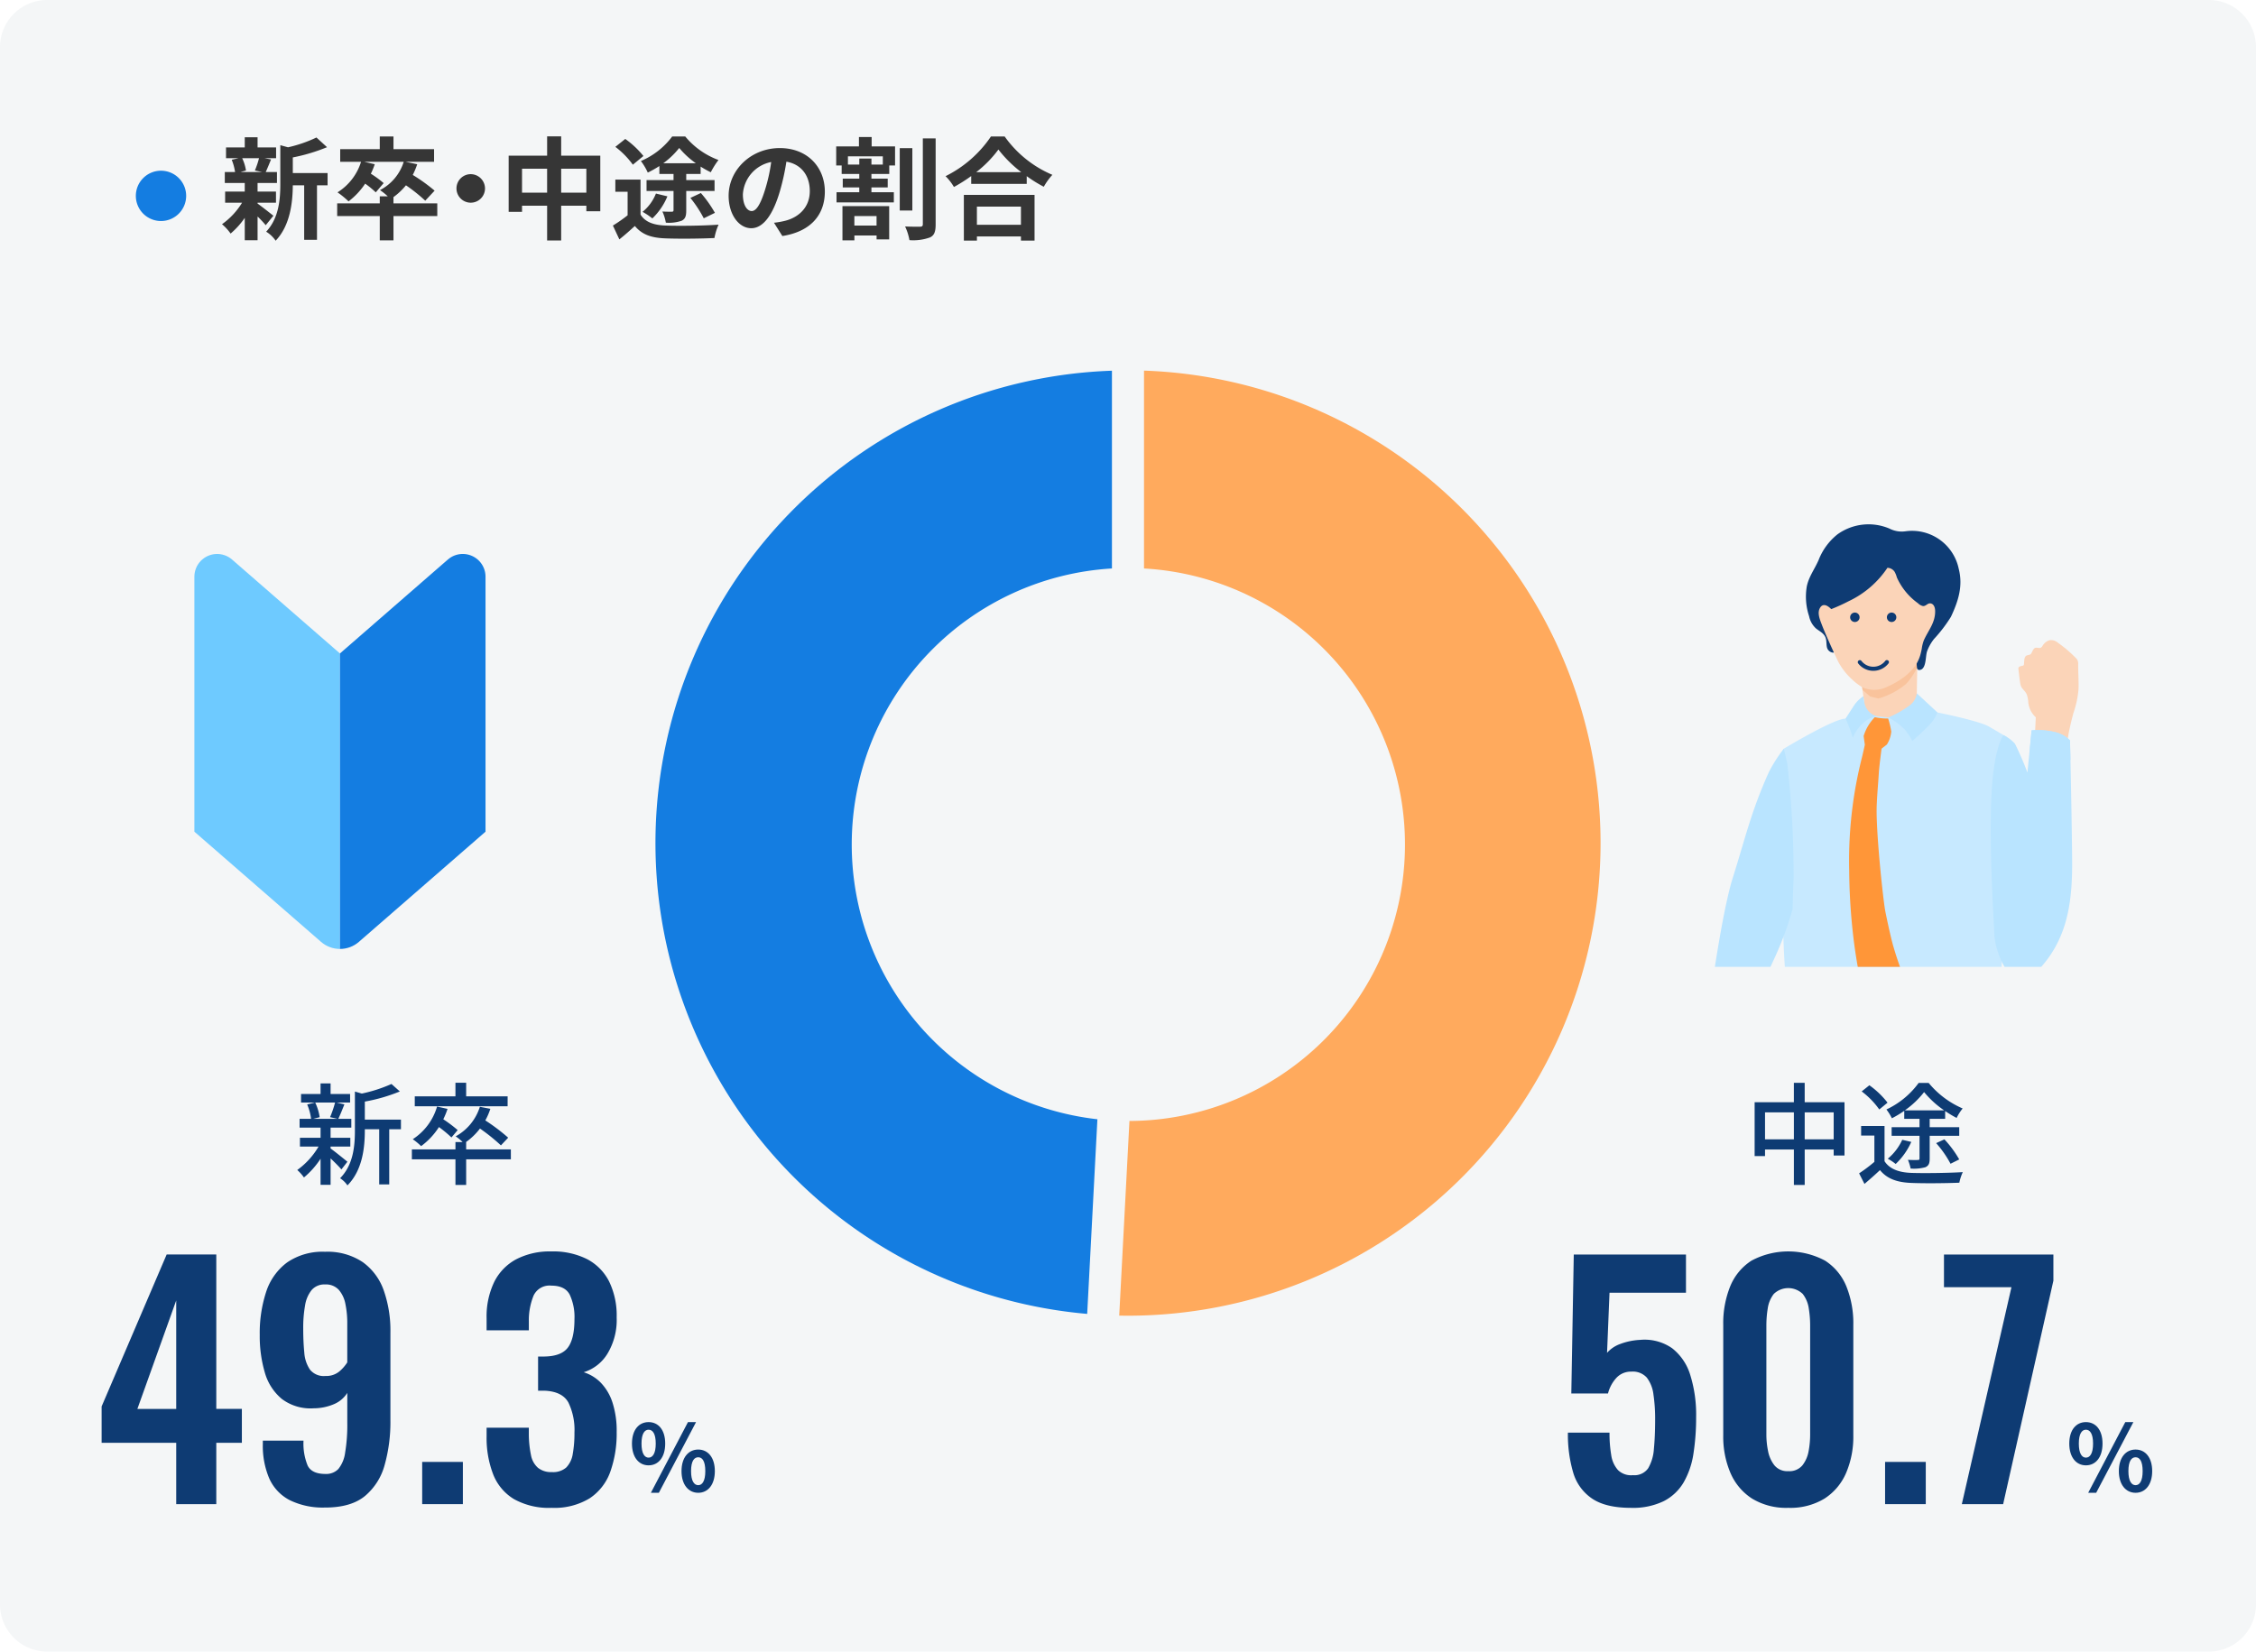 <svg height="350" viewBox="0 0 478 350" width="478" xmlns="http://www.w3.org/2000/svg" xmlns:xlink="http://www.w3.org/1999/xlink"><clipPath id="a"><path d="m0 0h478v350h-478z"/></clipPath><clipPath id="b"><path d="m98.035 117.386a4.744 4.744 0 0 0 -3.136 1.192h-.013l-22.857 19.9-22.859-19.9a4.819 4.819 0 0 0 -7.983 3.635v54.036l26.84 23.351a6.1 6.1 0 0 0 8.011 0l26.839-23.356v-54.031a4.817 4.817 0 0 0 -4.81-4.827z"/></clipPath><clipPath id="c"><path d="m355.108 106.552h96.744v98.34h-96.744z"/></clipPath><g clip-path="url(#a)"><path d="m468 350h-458a10 10 0 0 1 -10-10v-330a10 10 0 0 1 10-10h458a10 10 0 0 1 10 10v330a10 10 0 0 1 -10 10" fill="#f4f6f7"/><g fill="#0e3b73"><path d="m37.337 318.752v-13h-15.805v-7.702l13.78-32.2h10.515v32.719h5.42v7.184h-5.42v13zm-8.229-20.18h8.229v-22.988z"/><path d="m68.881 319.47a15.882 15.882 0 0 1 -7.511-1.57 9.554 9.554 0 0 1 -4.311-4.571 17.554 17.554 0 0 1 -1.371-7.315v-.714h8.62a12.274 12.274 0 0 0 .882 5.29q.882 1.764 3.755 1.764a3.574 3.574 0 0 0 2.743-1.045 6.953 6.953 0 0 0 1.437-3.461 35.419 35.419 0 0 0 .458-6.335v-6.335a6.126 6.126 0 0 1 -2.743 2.351 11 11 0 0 1 -4.376.914 10.09 10.09 0 0 1 -6.76-1.992 11.245 11.245 0 0 1 -3.592-5.584 27.248 27.248 0 0 1 -1.077-7.967 27.981 27.981 0 0 1 1.371-9.176 12.574 12.574 0 0 1 4.441-6.2 13.252 13.252 0 0 1 8.034-2.253 13.415 13.415 0 0 1 7.966 2.188 12.423 12.423 0 0 1 4.474 6.041 25.639 25.639 0 0 1 1.4 8.816v18.743a33.614 33.614 0 0 1 -1.208 9.34 13.01 13.01 0 0 1 -4.179 6.628q-2.973 2.449-8.457 2.449m.064-27.886a4.336 4.336 0 0 0 2.906-.915 8.5 8.5 0 0 0 1.732-1.959v-8.229a20.134 20.134 0 0 0 -.393-4.147 6.43 6.43 0 0 0 -1.4-3 3.681 3.681 0 0 0 -2.905-1.143 3.548 3.548 0 0 0 -2.842 1.176 6.847 6.847 0 0 0 -1.4 3.265 26.913 26.913 0 0 0 -.392 4.9q0 2.809.228 5.094a7.289 7.289 0 0 0 1.209 3.625 3.774 3.774 0 0 0 3.265 1.339"/><path d="m0 0h8.621v8.947h-8.621z" transform="translate(89.452 309.805)"/><path d="m116.881 319.536a15.168 15.168 0 0 1 -8-1.861 10.666 10.666 0 0 1 -4.408-5.29 21.441 21.441 0 0 1 -1.372-8v-1.829h8.947v1.567a22.581 22.581 0 0 0 .457 4.246 4.726 4.726 0 0 0 1.47 2.677 4.445 4.445 0 0 0 2.971.914 4.212 4.212 0 0 0 3.037-.979 5.259 5.259 0 0 0 1.372-2.874 24.642 24.642 0 0 0 .359-4.506 13.33 13.33 0 0 0 -1.273-6.368q-1.275-2.318-4.932-2.514h-1.5v-7.249h1.372q3.591-.064 4.963-1.927t1.372-5.976a11.189 11.189 0 0 0 -1.013-5.224q-1.012-1.895-3.885-1.894a3.708 3.708 0 0 0 -3.755 2.09 13.878 13.878 0 0 0 -1.013 5.42v1.959h-8.95v-2.547a16.864 16.864 0 0 1 1.6-7.673 11.007 11.007 0 0 1 4.669-4.833 15.426 15.426 0 0 1 7.446-1.665 16 16 0 0 1 7.576 1.632 10.917 10.917 0 0 1 4.669 4.735 16.467 16.467 0 0 1 1.6 7.609 13.854 13.854 0 0 1 -1.96 7.706 9 9 0 0 1 -5.028 3.919 8.669 8.669 0 0 1 3.657 2.253 10.9 10.9 0 0 1 2.449 4.179 19.4 19.4 0 0 1 .882 6.237 24.165 24.165 0 0 1 -1.339 8.392 11.283 11.283 0 0 1 -4.376 5.65 14.329 14.329 0 0 1 -8.065 2.024"/><path d="m133.9 305.921c0-2.9 1.459-4.553 3.522-4.553 2.082 0 3.521 1.654 3.521 4.553s-1.439 4.61-3.521 4.61c-2.063 0-3.522-1.712-3.522-4.61m5.039 0c0-2.121-.661-2.938-1.517-2.938-.837 0-1.5.817-1.5 2.938s.661 2.976 1.5 2.976c.856 0 1.517-.856 1.517-2.976m6.829-4.553h1.712l-7.88 14.98h-1.692zm-1.368 10.389c0-2.9 1.478-4.572 3.541-4.572s3.521 1.673 3.521 4.572c0 2.879-1.46 4.591-3.521 4.591s-3.541-1.712-3.541-4.591m5.039 0c0-2.14-.643-2.938-1.5-2.938s-1.518.8-1.518 2.938c0 2.1.662 2.977 1.518 2.977s1.5-.876 1.5-2.977"/><path d="m72.338 247.823c-.473-.567-1.418-1.512-2.292-2.339v5.6h-2.125v-5.528a17.812 17.812 0 0 1 -3.52 3.969 9.031 9.031 0 0 0 -1.418-1.583 16.132 16.132 0 0 0 4.512-4.96h-3.944v-1.866h4.37v-2.15h-4.442v-1.866h2.434a11.352 11.352 0 0 0 -.827-3.047l1.606-.4h-2.905v-1.818h4.134v-2.244h2.125v2.244h4.134v1.818h-2.858l1.653.378c-.449 1.111-.9 2.268-1.3 3.071h2.763v1.866h-4.392v2.15h4.181v1.866h-4.181v.4c.85.591 3.023 2.362 3.567 2.811zm-5.551-14.173a10.937 10.937 0 0 1 .944 3.1l-1.37.354h5.2l-1.628-.354a22.846 22.846 0 0 0 1.062-3.1zm18.164 5.65h-2.48v11.692h-2.126v-11.692h-3.045v.212c0 3.5-.425 8.41-3.685 11.693a5.284 5.284 0 0 0 -1.559-1.512c2.858-2.9 3.141-6.944 3.141-10.2v-8.173l1.465.425a31.2 31.2 0 0 0 6.283-2.031l1.772 1.583a36.039 36.039 0 0 1 -7.417 2.149v3.826h7.653z"/><path d="m108.242 245.674h-9.472v5.433h-2.27v-5.433h-9.233v-2.1h9.233v-1.559h1.512a10.568 10.568 0 0 0 -1.465-1.205 10.814 10.814 0 0 0 5.126-6.259l2.221.425a13.516 13.516 0 0 1 -1.064 2.457 41.915 41.915 0 0 1 4.843 3.661l-1.536 1.63a41.271 41.271 0 0 0 -4.44-3.567 13.55 13.55 0 0 1 -2.953 2.858h.024v1.559h9.472zm-12.59-4.63a26.549 26.549 0 0 0 -2.646-2.2 15.125 15.125 0 0 1 -3.779 4.039 13.922 13.922 0 0 0 -1.772-1.465 12.346 12.346 0 0 0 5.15-6.92l2.221.495a17.873 17.873 0 0 1 -.9 2.2 29.323 29.323 0 0 1 3.047 2.292zm11.9-6.613h-19.671v-2.1h8.619v-2.881h2.27v2.881h8.787z"/><path d="m345.533 319.536q-5.289 0-8.2-1.959a10.028 10.028 0 0 1 -4.017-5.551 28.631 28.631 0 0 1 -1.11-8.425h8.817a27.72 27.72 0 0 0 .359 4.735 6.063 6.063 0 0 0 1.437 3.2 3.962 3.962 0 0 0 3.167 1.077 3.547 3.547 0 0 0 3.232-1.469 9.314 9.314 0 0 0 1.209-4.114q.26-2.646.261-6.172a35 35 0 0 0 -.359-5.355 7.325 7.325 0 0 0 -1.4-3.56 3.982 3.982 0 0 0 -3.265-1.273 4.188 4.188 0 0 0 -3.135 1.273 7.7 7.7 0 0 0 -1.829 3.364h-7.771l.522-29.454h23.772v8.1h-16.2l-.522 12.735a6.777 6.777 0 0 1 2.84-1.894 13.646 13.646 0 0 1 4.147-.849 10.192 10.192 0 0 1 6.792 1.763 11.339 11.339 0 0 1 3.853 5.682 28.219 28.219 0 0 1 1.242 8.882 49.814 49.814 0 0 1 -.556 7.706 17.422 17.422 0 0 1 -2.057 6.107 10.411 10.411 0 0 1 -4.212 4.016 14.955 14.955 0 0 1 -7.021 1.437"/><path d="m378.9 319.535a13.891 13.891 0 0 1 -7.674-1.959 12.131 12.131 0 0 1 -4.571-5.42 19.475 19.475 0 0 1 -1.535-7.968v-23.445a20.86 20.86 0 0 1 1.469-8.131 11.724 11.724 0 0 1 4.506-5.453 16.518 16.518 0 0 1 15.609 0 11.72 11.72 0 0 1 4.507 5.453 20.86 20.86 0 0 1 1.469 8.131v23.445a19.492 19.492 0 0 1 -1.535 7.968 12.137 12.137 0 0 1 -4.571 5.42 13.893 13.893 0 0 1 -7.674 1.959m0-7.771a3.594 3.594 0 0 0 3-1.241 6.753 6.753 0 0 0 1.307-3 19.137 19.137 0 0 0 .326-3.462v-23.188a22.428 22.428 0 0 0 -.294-3.625 6.5 6.5 0 0 0 -1.274-3.036 4.415 4.415 0 0 0 -6.138 0 6.492 6.492 0 0 0 -1.274 3.036 22.428 22.428 0 0 0 -.294 3.625v23.184a17.275 17.275 0 0 0 .359 3.462 7.02 7.02 0 0 0 1.339 3 3.516 3.516 0 0 0 2.939 1.241"/><path d="m0 0h8.621v8.947h-8.621z" transform="translate(399.411 309.805)"/><path d="m415.672 318.752 10.515-45.977h-14.3v-6.922h23.184v5.55l-10.645 47.349z"/><path d="m438.438 305.921c0-2.9 1.459-4.553 3.522-4.553 2.082 0 3.521 1.654 3.521 4.553s-1.439 4.61-3.521 4.61c-2.063 0-3.522-1.712-3.522-4.61m5.039 0c0-2.121-.661-2.938-1.517-2.938-.837 0-1.5.817-1.5 2.938s.661 2.976 1.5 2.976c.856 0 1.517-.856 1.517-2.976m6.829-4.553h1.712l-7.88 14.98h-1.692zm-1.362 10.389c0-2.9 1.478-4.572 3.541-4.572s3.521 1.673 3.521 4.572c0 2.879-1.46 4.591-3.521 4.591s-3.541-1.712-3.541-4.591m5.039 0c0-2.14-.643-2.938-1.5-2.938s-1.518.8-1.518 2.938c0 2.1.662 2.977 1.518 2.977s1.5-.876 1.5-2.977"/><path d="m390.812 233.58v11.291h-2.291v-1.271h-6.142v7.511h-2.291v-7.511h-6.117v1.394h-2.2v-11.414h8.314v-4.11h2.291v4.11zm-10.724 2.149h-6.117v5.716h6.117zm8.433 0h-6.142v5.716h6.142z"/><path d="m399.294 246.076c1.063 1.653 3.023 2.385 5.692 2.48 2.645.094 7.937.023 10.89-.166a10.005 10.005 0 0 0 -.733 2.245c-2.692.118-7.488.165-10.18.047-3.024-.118-5.126-.874-6.638-2.717-1.016.969-2.1 1.914-3.283 2.929l-1.134-2.244a31.35 31.35 0 0 0 3.236-2.432v-5.575h-2.81v-2.031h4.96zm-1.111-10.96a17.128 17.128 0 0 0 -3.731-3.827l1.63-1.3a18.066 18.066 0 0 1 3.849 3.685zm5.291.283a21.237 21.237 0 0 1 -2.622 1.583 10.97 10.97 0 0 0 -1.157-1.866 17.732 17.732 0 0 0 6.827-5.622h2.125a19.17 19.17 0 0 0 7.2 5.409 9.984 9.984 0 0 0 -1.276 2.008 23.039 23.039 0 0 1 -2.433-1.464v1.653h-3.278v1.771h6.26v1.819h-6.26v4.819c0 1.016-.188 1.511-.9 1.842a9.168 9.168 0 0 1 -3.142.284 9.262 9.262 0 0 0 -.566-1.843c.9.048 1.818.048 2.1.024.283 0 .355-.071.355-.354v-4.772h-5.907v-1.819h5.906v-1.771h-3.237zm1.489 6.591a14.632 14.632 0 0 1 -3.307 4.676 10.86 10.86 0 0 0 -1.677-1.11 11.4 11.4 0 0 0 3.07-4.016zm6.967-6.685a20.071 20.071 0 0 1 -4.251-3.874 19.069 19.069 0 0 1 -4.087 3.874zm1.347 11.314a22.334 22.334 0 0 0 -3.047-4.37l1.748-.8a22.567 22.567 0 0 1 3.142 4.252z"/></g><path d="m54.575 43.143c.851.59 2.812 2.149 3.355 2.574l-1.63 2.008a21.98 21.98 0 0 0 -1.725-1.842v5.031h-2.716v-4.748a16.7 16.7 0 0 1 -3 3.331 10.368 10.368 0 0 0 -1.818-1.984 15.491 15.491 0 0 0 4.251-4.559h-3.592v-2.362h4.157v-1.819h-4.226v-2.315h2.174a11 11 0 0 0 -.709-2.6l1.44-.331h-2.646v-2.289h3.969v-2.15h2.716v2.15h3.925v2.291h-2.437l1.37.26c-.424 1.016-.8 1.96-1.133 2.669h2.385v2.315h-4.11v1.819h3.9v2.362h-3.9zm-3.259-9.614a9.319 9.319 0 0 1 .8 2.6l-1.182.331h4.63l-1.558-.331a17.881 17.881 0 0 0 .874-2.6zm18.093 5.74h-2.244v11.55h-2.716v-11.55h-2.409c-.025 3.52-.521 8.5-3.638 11.739a6.472 6.472 0 0 0 -2.008-1.908c2.716-2.882 3-6.9 3-10.157v-8.177l1.63.448a27.832 27.832 0 0 0 6.023-2.078l2.244 2.055a38.324 38.324 0 0 1 -7.251 2.173v3.307h7.369z" fill="#363636"/><path d="m92.653 45.789h-9.283v5.149h-2.905v-5.149h-9.023v-2.689h9.023v-1.492h1.7a13.445 13.445 0 0 0 -1.654-1.323 10.146 10.146 0 0 0 5.032-6h-8.385l2.244.519a14.94 14.94 0 0 1 -.827 2.008 23.477 23.477 0 0 1 2.717 1.988l-1.677 1.961a19.235 19.235 0 0 0 -2.244-1.843 15.364 15.364 0 0 1 -3.52 3.756 18.946 18.946 0 0 0 -2.339-1.913 11.72 11.72 0 0 0 4.988-6.475h-4.42v-2.67h8.385v-2.692h2.905v2.692h8.6v2.67h-6.07l2.5.519a16.388 16.388 0 0 1 -.944 2.268 36.992 36.992 0 0 1 4.63 3.33l-1.986 2.126a34.137 34.137 0 0 0 -4.087-3.26 13.831 13.831 0 0 1 -2.645 2.5v1.331h9.283z" fill="#363636"/><path d="m102.764 39.93a3.023 3.023 0 1 1 -3.023-3.023 3.044 3.044 0 0 1 3.023 3.023" fill="#363636"/><path d="m127.189 32.986v11.786h-2.952v-1.18h-5.337v7.369h-2.976v-7.369h-5.315v1.3h-2.834v-11.9h8.149v-4.092h2.976v4.087zm-11.267 2.763h-5.315v5.079h5.315zm8.315 0h-5.337v5.079h5.339z" fill="#363636"/><path d="m135.717 45.482c.993 1.582 2.788 2.22 5.268 2.314 2.764.118 8.126.047 11.267-.189a11.971 11.971 0 0 0 -.873 2.834c-2.859.143-7.608.189-10.441.071-2.93-.117-4.889-.779-6.424-2.621-1.016.921-2.032 1.842-3.284 2.834l-1.37-2.925a31.324 31.324 0 0 0 3.117-2.173v-4.988h-2.6v-2.574h5.337zm-1.629-10.582a17.931 17.931 0 0 0 -3.708-3.779l2.1-1.677a19.714 19.714 0 0 1 3.85 3.614zm5.622.284a23.448 23.448 0 0 1 -2.457 1.393 12.465 12.465 0 0 0 -1.464-2.456 16.085 16.085 0 0 0 6.637-5.2h2.763a16.538 16.538 0 0 0 7.039 4.984 17.691 17.691 0 0 0 -1.629 2.6 20.148 20.148 0 0 1 -2.15-1.2v1.555h-3.049v1.3h6v2.315h-6v4.11c0 1.181-.188 1.818-.992 2.2a8.188 8.188 0 0 1 -3.331.4 9.456 9.456 0 0 0 -.731-2.362c.8.047 1.724.047 1.961.047.306 0 .4-.094.4-.354v-4.042h-5.717v-2.315h5.717v-1.3h-3zm1.7 6.424a13.76 13.76 0 0 1 -3.188 4.677 14.517 14.517 0 0 0 -2.079-1.393 9.449 9.449 0 0 0 2.834-3.874zm6.024-7.015a18.1 18.1 0 0 1 -3.52-3.236 17.059 17.059 0 0 1 -3.378 3.236zm1.066 6.307a25.659 25.659 0 0 1 2.976 4.205l-2.362 1.157a25.941 25.941 0 0 0 -2.835-4.323z" fill="#363636"/><path d="m165.764 50.017-1.771-2.811a18.248 18.248 0 0 0 2.2-.378c3.023-.708 5.386-2.882 5.386-6.33 0-3.26-1.773-5.693-4.961-6.236a47.826 47.826 0 0 1 -1.417 6.4c-1.417 4.771-3.449 7.7-6.024 7.7-2.622 0-4.795-2.881-4.795-6.873 0-5.456 4.724-10.11 10.842-10.11 5.859 0 9.543 4.063 9.543 9.212 0 4.984-3.047 8.5-9 9.425m-6.5-5.291c.992 0 1.913-1.488 2.882-4.677a35.514 35.514 0 0 0 1.252-5.716 7.434 7.434 0 0 0 -6 6.85c0 2.385.944 3.543 1.866 3.543" fill="#363636"/><path d="m184.685 31.026h4.961v4.039h-1.228v1.8h-3.779v.992h3.449v1.866h-3.449v1.016h4.748v2.149h-12.142v-2.154h4.819v-1.016h-3.5v-1.866h3.5v-.992h-3.732v-1.8h-1.157v-4.034h4.818v-1.984h2.692zm-6.185 12.66h9.9v7.039h-2.669v-.825h-4.7v1.039h-2.531zm8.551-10.558h-7.393v1.748h2.409v-1.276h2.575v1.276h2.409zm-6.027 14.672h4.7v-2.011h-4.7zm12.283-3.188h-2.669v-13.212h2.669zm4.937-15.283v18.207c0 1.56-.283 2.363-1.229 2.788a10.393 10.393 0 0 1 -4.322.566 11.494 11.494 0 0 0 -.921-2.9c1.37.071 2.716.048 3.189.048.4 0 .567-.142.567-.52v-18.193z" fill="#363636"/><path d="m212.867 28.923a23.726 23.726 0 0 0 10.109 8.126 13.618 13.618 0 0 0 -1.818 2.527 28.227 28.227 0 0 1 -3.615-2.244v1.63h-11.763v-1.653a33.152 33.152 0 0 1 -3.661 2.315 11.471 11.471 0 0 0 -1.772-2.292 24.988 24.988 0 0 0 9.614-8.409zm-8.646 12.377h14.979v9.685h-2.882v-.874h-9.33v.874h-2.764zm12.165-4.818a25.892 25.892 0 0 1 -4.843-4.795 24.13 24.13 0 0 1 -4.7 4.795zm-9.4 11.149h9.33v-3.85h-9.33z" fill="#363636"/><path d="m34.113 36.176a5.331 5.331 0 1 1 -5.331 5.331 5.331 5.331 0 0 1 5.331-5.331" fill="#147de1"/></g><g clip-path="url(#b)"><path d="m72.029 203.091-30.842-26.839v-54.039a4.819 4.819 0 0 1 7.983-3.634l22.859 19.894z" fill="#6ecaff"/><path d="m72.029 203.091 30.842-26.839v-54.039a4.819 4.819 0 0 0 -7.983-3.634l-22.859 19.894z" fill="#147de1"/></g><g clip-path="url(#c)"><path d="m406.266 139.563a11.447 11.447 0 0 0 -2.49.646 10.547 10.547 0 0 0 -1.738 1.245 28.419 28.419 0 0 1 -7.591 3.359l.854 6.42 1.083 2.628 1.735 3.029s5.725-5.317 6.531-6.41a16.782 16.782 0 0 0 1.432-2.8.377.377 0 0 0 .043-.2c0-.6.138-7.921.138-7.921" fill="#fbd4b8"/><path d="m406.266 139.563a11.447 11.447 0 0 0 -2.49.646 10.547 10.547 0 0 0 -1.738 1.245 28.419 28.419 0 0 1 -7.591 3.359l.184 1.384 1.623 1.4 1.735.429a15.9 15.9 0 0 0 5.852-3.074 13.265 13.265 0 0 0 2.367-3.525z" fill="#f9c39c"/><path d="m377.372 160.431a4.541 4.541 0 0 1 .578-1.76s10.515-6.364 13.093-6.389c.572 0 4.628-.447 5.194-.528a12.772 12.772 0 0 1 1.327 0l2.537.289 1.125-.093 9.269-.968s8.8 1.738 11.017 3.035l3.71 2.181a14.259 14.259 0 0 0 -.367 3.332c.67 5.09.222 9.961.2 15.04 0 .472-1.812 57.6-1.812 57.6l-43.5-.277s-.545-1.473-.782-2.214c-.016-1.106 1.14-1.748 1.115-2.865-.068-3.122-1.4-12.728-2.036-24.04-.534-9.5-.75-39.438-.673-42.335" fill="#c7e9ff"/><path d="m396.2 152.215a6.59 6.59 0 0 1 1.359-.465 3.63 3.63 0 0 1 -2.552-2.976c-.113-.651-.2-1.234-.2-1.234a7.376 7.376 0 0 0 -1.84 1.754l-1.937 2.989a28.532 28.532 0 0 1 1.543 4.069 8.262 8.262 0 0 1 3.62-4.137" fill="#b9e4ff"/><path d="m408.273 138.115a9.547 9.547 0 0 1 1.5-2.7 30.235 30.235 0 0 0 3.587-4.7c1.538-3.262 2.594-6.5 1.66-10.146a10.1 10.1 0 0 0 -11.243-7.985 5.7 5.7 0 0 1 -3.441-.569 11.294 11.294 0 0 0 -11.018 1.224 12.954 12.954 0 0 0 -3.993 5.444c-.821 1.894-2.075 3.518-2.5 5.573a13.04 13.04 0 0 0 .487 6.33 4.776 4.776 0 0 0 1.447 2.582c.649.535 1.442.879 1.885 1.634.455.776.256 1.551.456 2.413a1.461 1.461 0 0 0 1.341 1.093.187.187 0 0 0 .1-.019c.062-.039.061-.128.051-.2-.376-2.767-2.1-5.534-1.735-8.362.1-.756 1.107-.314 1.77-.435a10.653 10.653 0 0 0 3.157-1.323 37.145 37.145 0 0 0 6.216-3.985 2.667 2.667 0 0 1 1.473-.806c.746-.035 1.339.584 1.823 1.153l1.937 2.274c.324.381.927.4 1.171.691.3.363.179 1.013.52 1.423a2.166 2.166 0 0 0 1.495.731c2.286.226 2.221 1.564 1.522 3.213a15.342 15.342 0 0 0 -1.61 3.987 16.348 16.348 0 0 0 -.172 4.787.649.649 0 0 0 .23.484.5.5 0 0 0 .277.058c1.521-.057 1.279-2.883 1.62-3.864" fill="#0e3b73"/><path d="m407.18 137.508a7.831 7.831 0 0 1 .437-1.8c.952-2.144 2.452-3.735 2.4-6.254-.011-.615-.218-1.412-.9-1.569-.716-.164-1.037.646-1.717.541a2.17 2.17 0 0 1 -1.018-.589 13.5 13.5 0 0 1 -4.48-5.48 5.188 5.188 0 0 0 -.471-1.183 1.9 1.9 0 0 0 -1.521-.85 20.254 20.254 0 0 1 -8.236 7.089 38.044 38.044 0 0 1 -3.673 1.67c-.526-.541-1.312-1.121-1.957-.728a1.219 1.219 0 0 0 -.363.373c-.71 1.066-.139 2.426.315 3.625.74 1.978 3.149 7.278 3.654 8.178a14.064 14.064 0 0 0 2.8 3.487 11.65 11.65 0 0 0 2.173 1.638 6.09 6.09 0 0 0 5.277-.14 17.643 17.643 0 0 0 3.735-2.194 12.42 12.42 0 0 0 2.151-2.226 7.83 7.83 0 0 0 1.222-2.819c.066-.248.119-.508.166-.772" fill="#fbd4b8"/><path d="m406.137 146.931a3.822 3.822 0 0 1 -1.563 2.575 21.231 21.231 0 0 1 -4.472 2.53 14.456 14.456 0 0 1 3.459 2.54 12.737 12.737 0 0 1 1.624 2.461s2.084-1.82 3.511-3.32a7.657 7.657 0 0 0 1.8-2.749z" fill="#b9e4ff"/><path d="m377.951 158.671a31.037 31.037 0 0 0 -3.163 4.95c-3.781 8.407-4.912 13.731-7.646 22.392s-5.75 32.6-5.75 32.6l6.84 2.28s4.415-10.618 7.432-17.166a69.466 69.466 0 0 0 4.151-11.083s.09-4.151.212-6.194a206.268 206.268 0 0 0 -1.341-24.66c-.177-.869-.73-3.123-.73-3.123" fill="#b9e4ff"/><path d="m396.931 142.158a4.14 4.14 0 0 1 -.5-.031 4.047 4.047 0 0 1 -2.714-1.532.433.433 0 1 1 .683-.535 3.2 3.2 0 0 0 5.053-.008.433.433 0 1 1 .685.531 4.069 4.069 0 0 1 -3.206 1.574z" fill="#0e3b73"/><path d="m431.116 156.672.227-4.673a4.86 4.86 0 0 1 -1.608-3.444 6.694 6.694 0 0 0 -.285-1.336c-.365-.94-1.212-1.2-1.39-2.311-.167-1.04-.277-2.09-.4-3.136a.661.661 0 0 1 -.007-.16.487.487 0 0 1 .261-.35 2.608 2.608 0 0 1 .664-.193.33.33 0 0 0 .186-.09.312.312 0 0 0 .054-.138c.1-.54-.01-1.306.365-1.76.3-.368.916-.156 1.194-.6.2-.323.39-.9.692-1.107.415-.289.9.081 1.328-.116a.969.969 0 0 0 .35-.355 2.68 2.68 0 0 1 1.477-1.225 2.2 2.2 0 0 1 1.775.505 26.927 26.927 0 0 1 3.705 3.137 2.049 2.049 0 0 1 .466.554 2.117 2.117 0 0 1 .154.976c-.008 1.713.129 3.443.073 5.144a20.206 20.206 0 0 1 -1.058 5.04c-.152.513-1.7 6.417-1.129 6.5l-7.1-.852" fill="#fbd4b8"/><path d="m438.591 156.916a6.382 6.382 0 0 0 -3.089-1.746 15.579 15.579 0 0 0 -5.05-.389l-.883 8.935a65.609 65.609 0 0 0 -2.628-6.087 7.361 7.361 0 0 0 -2.461-1.832s-1.575 1.956-2.279 9.269c-1 10.433.13 27.954.379 33.227.138 2.807 2.643 10.487 6.487 8.93a9.23 9.23 0 0 0 3.581-2.5c5.628-6.5 6.477-14.183 6.393-22.784-.1-10.574-.449-25.013-.449-25.013" fill="#b9e4ff"/><path d="m438.591 156.916a6.39 6.39 0 0 0 -3.089-1.746 15.579 15.579 0 0 0 -5.05-.389c-.1.991-.4 4.278-.4 4.278a9.017 9.017 0 0 1 4.367.13 14.743 14.743 0 0 1 4.266 1.843z" fill="#b9e4ff"/><path d="m391.8 184.315a89.721 89.721 0 0 1 1.231-16.826q.59-3.474 1.47-6.938c.225-.891.621-2.724.621-2.724l-.256-1.847a9.763 9.763 0 0 1 2.37-3.995 12.055 12.055 0 0 0 2.822.276 19.08 19.08 0 0 1 .664 2.767 6.165 6.165 0 0 1 -.931 2.747l-1.125.878s-.5 3.7-.589 5.257c-.138 2.4-.495 5.949-.459 8.38.092 6.385 1.375 18.139 1.8 20.614.09.52 1.169 5.777 1.8 7.838a70.549 70.549 0 0 0 14.345 26.373 18.263 18.263 0 0 1 2.843 3.22c.665 1.293-.335 2.767-.383 4.186-.017.479.006.96 0 1.44-.036 1.908-.079 3.816-.118 5.682a3.6 3.6 0 0 1 -2.539-.094c-1.521-.362-3.011-.876-4.549-1.107a6.053 6.053 0 0 1 -4.3-2.915 82.517 82.517 0 0 1 -9.546-18.919 111.057 111.057 0 0 1 -4.441-21.421q-.684-6.415-.725-12.875" fill="#ff9638"/><g fill="#0e3b73"><path d="m392.008 130.813a1 1 0 1 0 1-1 1 1 0 0 0 -1 1"/><path d="m399.794 130.813a1 1 0 1 0 1-1 1 1 0 0 0 -1 1"/></g></g><g clip-path="url(#a)"><path d="m242.393 78.541v41.93a58.587 58.587 0 0 1 -3.087 117.081l-2.167 41.25c.59.01 1.178.02 1.778.02a100.17 100.17 0 0 0 3.476-200.281" fill="#ffaa5d"/><path d="m232.517 237.188a58.594 58.594 0 0 1 3.08-116.719v-41.91a100.157 100.157 0 0 0 -5.244 199.878z" fill="#147de1"/></g></svg>